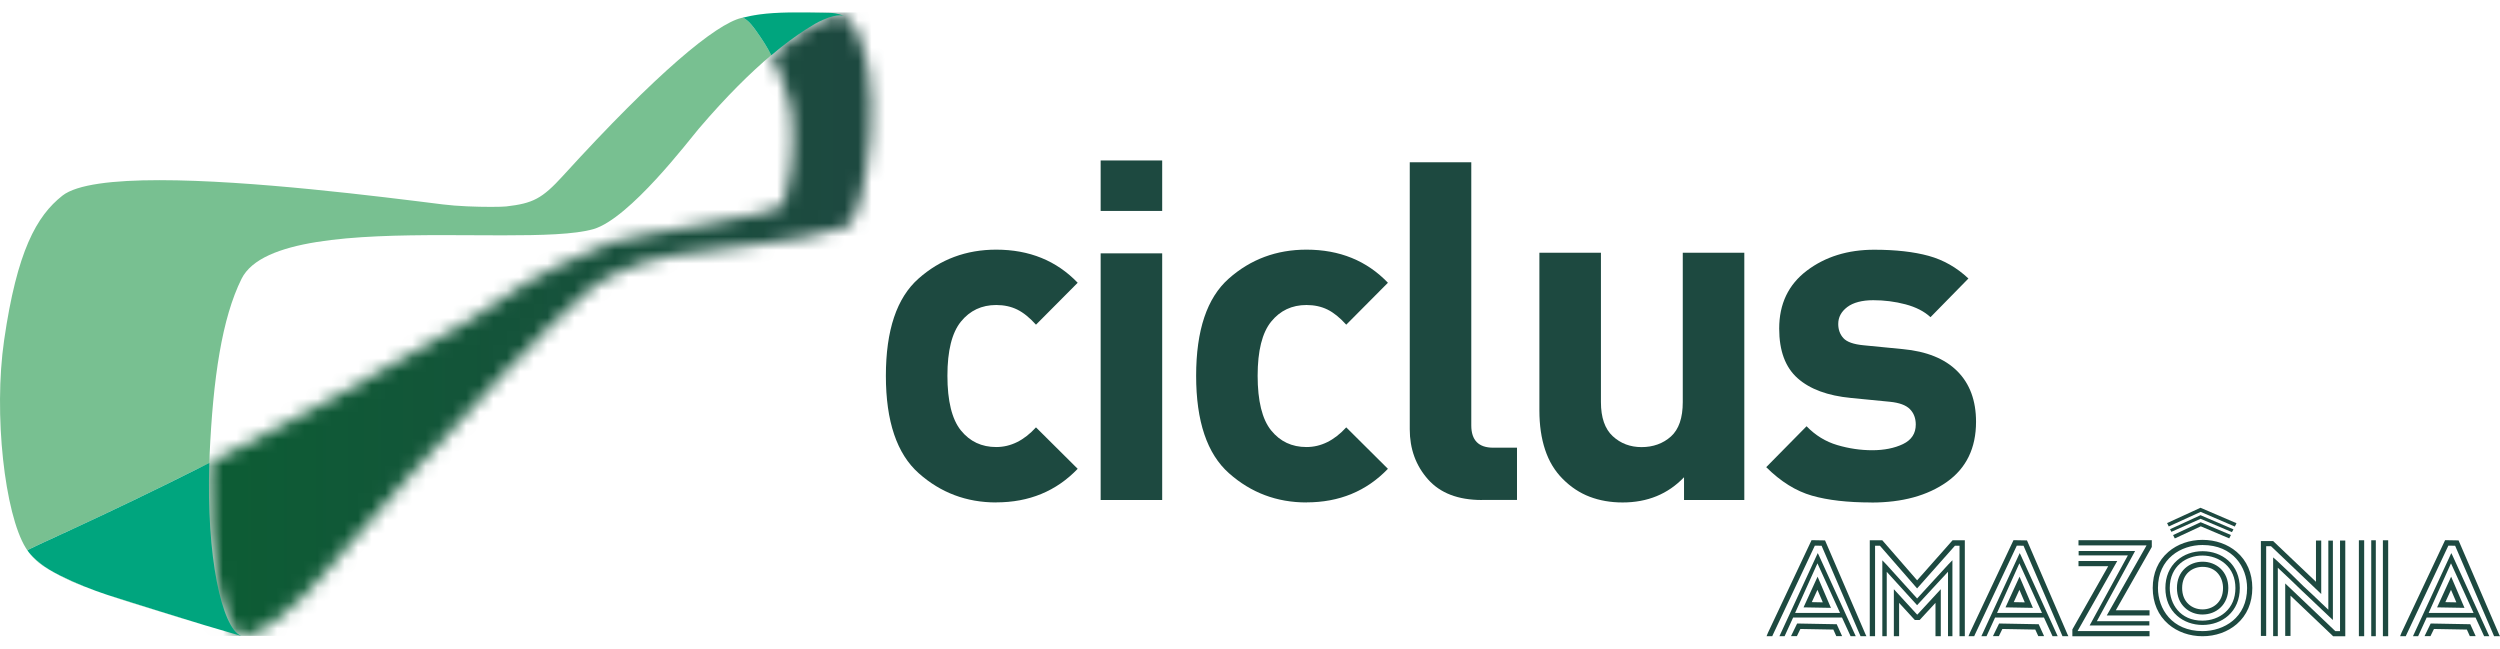 <svg xmlns="http://www.w3.org/2000/svg" width="185" height="48" viewBox="0 0 185 48" fill="none"><mask id="mask0_42_7576" style="mask-type:luminance" maskUnits="userSpaceOnUse" x="7" y="0" width="58" height="48"><path d="M7.785 43.97C7.556 43.892 7.326 43.813 7.102 43.73C7.339 43.818 7.568 43.898 7.785 43.97ZM55.129 1.268L54.959 1.307C54.959 1.307 54.959 1.307 54.957 1.307C55.153 1.261 55.346 1.217 55.547 1.176C55.395 1.204 55.269 1.227 55.129 1.266M60.871 1.477C60.462 1.66 60.173 1.833 59.587 2.206C58.876 2.663 58.035 3.273 57.074 4.085C57.293 4.513 57.514 5 57.78 5.629C58.358 6.99 58.561 8.198 58.62 8.796C58.889 11.693 58.154 14.762 57.981 15.108C57.548 15.989 47.291 17.239 45.231 17.933C43.155 18.631 39.484 20.592 38.883 20.963C37.24 21.974 36.565 22.608 34.536 23.816C27.34 28.089 20.79 31.581 15.484 34.261C15.244 41.197 16.418 46.47 17.823 47.052C17.823 47.052 16.709 46.735 15.11 46.258C15.83 46.48 16.291 46.622 16.291 46.622C16.363 46.642 17.036 46.843 17.475 46.962C17.652 47.014 17.81 47.057 17.841 47.057C17.859 47.057 17.879 47.057 17.898 47.057C19.496 47.057 22.02 44.604 22.621 43.975C23.366 43.197 36.82 27.344 43.452 21.579C44.398 20.755 46.585 19.476 49.875 18.883C53.706 18.198 58.981 18.051 62.712 16.77C63.984 16.332 65.982 4.477 62.651 1.299C62.604 1.255 62.519 1.206 62.408 1.158C62.429 1.168 62.437 1.173 62.434 1.173C62.434 1.173 62.434 1.173 62.431 1.173C62.4 1.165 62.31 1.134 62.143 1.134C61.903 1.134 61.498 1.196 60.871 1.477ZM55.859 1.121C55.859 1.121 55.867 1.121 55.872 1.121C55.867 1.121 55.864 1.121 55.859 1.121ZM55.934 1.109C55.934 1.109 55.949 1.106 55.957 1.103C55.949 1.103 55.942 1.106 55.934 1.109ZM56.019 1.096C56.019 1.096 56.042 1.093 56.052 1.091C56.04 1.091 56.029 1.093 56.019 1.096ZM56.104 1.08C56.104 1.08 56.117 1.08 56.125 1.078C56.117 1.078 56.112 1.078 56.104 1.08ZM56.194 1.067C56.194 1.067 56.215 1.067 56.223 1.065C56.212 1.065 56.202 1.067 56.194 1.067ZM56.269 1.06C56.269 1.06 56.279 1.06 56.285 1.06C56.279 1.06 56.274 1.06 56.269 1.06ZM61.392 0.951C61.686 0.959 61.934 1.008 62.114 1.057C61.913 1 61.676 0.959 61.431 0.951C61.297 0.946 61.147 0.944 60.99 0.941C61.122 0.944 61.253 0.949 61.392 0.951ZM56.285 1.057C56.828 0.985 57.499 0.938 58.456 0.92C57.692 0.928 56.952 0.969 56.285 1.057Z" fill="white"></path></mask><g mask="url(#mask0_42_7576)"><path d="M65.984 0.92H7.102V47.055H65.984V0.92Z" fill="url(#paint0_linear_42_7576)"></path></g><path d="M60.993 0.941C60.413 0.928 59.686 0.921 58.925 0.921C58.812 0.921 58.699 0.921 58.585 0.921C58.541 0.921 58.5 0.921 58.456 0.921C58.678 0.916 58.918 0.916 59.173 0.916C59.702 0.916 60.302 0.923 60.993 0.941ZM56.226 1.065C56.241 1.065 56.254 1.06 56.27 1.06C56.254 1.06 56.239 1.062 56.226 1.065ZM56.053 1.088C56.071 1.088 56.089 1.083 56.105 1.08C56.087 1.083 56.069 1.086 56.053 1.088ZM55.958 1.104C55.978 1.101 55.999 1.096 56.02 1.093C55.999 1.096 55.978 1.099 55.958 1.104ZM55.873 1.119C55.893 1.117 55.914 1.114 55.935 1.109C55.914 1.111 55.893 1.117 55.873 1.119ZM62.409 1.158C62.324 1.122 62.226 1.088 62.115 1.057C62.262 1.096 62.365 1.137 62.409 1.158ZM55.548 1.178C55.648 1.158 55.752 1.14 55.86 1.122C55.777 1.135 55.697 1.15 55.62 1.166C55.597 1.171 55.574 1.176 55.55 1.178M7.103 43.73C6.453 43.496 5.826 43.254 5.313 43.022C4.653 42.725 4.078 42.429 3.513 42.086C2.474 41.455 2.07 40.808 1.91 40.55C0.355 38.045 -0.493 30.656 0.306 25.167C1.26 18.569 2.706 15.987 4.617 14.479C5.682 13.639 8.394 13.332 11.798 13.332C18.551 13.332 28.031 14.533 32.765 15.126C33.84 15.263 35.3 15.309 36.323 15.309C36.867 15.309 37.29 15.296 37.463 15.276C39.435 15.046 40.111 14.711 41.666 13.003C48.645 5.343 52.982 1.779 54.865 1.328C54.895 1.32 54.926 1.312 54.957 1.305C54.952 1.31 54.993 1.315 55.05 1.346C55.184 1.408 55.481 1.611 55.95 2.276C56.425 2.939 56.749 3.446 57.074 4.08C55.574 5.346 53.771 7.106 51.693 9.544C51.002 10.353 46.598 16.167 43.917 16.953C42.545 17.35 40.088 17.415 37.208 17.415C36.507 17.415 35.777 17.41 35.034 17.407C34.304 17.404 33.562 17.399 32.812 17.399C26.301 17.399 19.345 17.675 17.875 20.631C16.431 23.536 15.763 27.974 15.508 33.733C15.5 33.909 15.493 34.081 15.487 34.257C7.226 38.429 1.984 40.63 2.028 40.733C2.051 40.787 2.601 41.537 3.691 42.181C4.64 42.741 5.963 43.31 7.1 43.728M15.116 46.259C13.987 45.924 12.62 45.509 11.233 45.071C10.725 44.911 9.263 44.478 7.788 43.973C7.861 43.996 7.93 44.019 7.997 44.042C9.727 44.599 13.27 45.692 15.119 46.261" fill="#78C091"></path><path d="M57.076 4.085C56.751 3.451 56.424 2.944 55.952 2.281C55.483 1.614 55.186 1.413 55.052 1.351C54.995 1.317 54.954 1.315 54.959 1.31C55.155 1.263 55.349 1.219 55.55 1.178C55.573 1.173 55.596 1.17 55.62 1.165C55.697 1.15 55.777 1.134 55.859 1.121C55.864 1.121 55.867 1.121 55.872 1.121C55.893 1.119 55.913 1.114 55.934 1.111C55.942 1.111 55.95 1.109 55.957 1.106C55.978 1.103 55.998 1.098 56.017 1.096C56.027 1.096 56.04 1.093 56.05 1.091C56.068 1.088 56.084 1.085 56.102 1.083C56.107 1.083 56.115 1.083 56.122 1.08C56.145 1.078 56.169 1.075 56.192 1.07C56.202 1.07 56.212 1.067 56.223 1.065C56.238 1.065 56.254 1.06 56.269 1.06C56.816 0.987 57.491 0.938 58.456 0.92C58.5 0.92 58.541 0.92 58.585 0.92C58.698 0.92 58.812 0.92 58.925 0.92C59.686 0.92 60.413 0.928 60.993 0.941C61.124 0.944 61.256 0.949 61.395 0.951C61.689 0.959 61.937 1.008 62.117 1.057C62.228 1.088 62.326 1.124 62.411 1.158C62.432 1.168 62.439 1.173 62.437 1.173C62.403 1.165 62.316 1.134 62.148 1.134C61.908 1.134 61.506 1.196 60.877 1.477C60.467 1.657 60.178 1.833 59.593 2.206C58.881 2.663 58.041 3.273 57.079 4.085M17.828 47.05C17.828 47.05 16.714 46.733 15.116 46.256C13.267 45.689 9.727 44.593 7.994 44.037C7.927 44.016 7.855 43.993 7.785 43.967C7.556 43.89 7.326 43.807 7.102 43.728C5.965 43.31 4.642 42.74 3.693 42.181C2.605 41.537 2.056 40.79 2.033 40.733C1.989 40.63 7.231 38.429 15.492 34.256C15.252 41.192 16.423 46.465 17.831 47.047" fill="#00A57E"></path><path d="M73.719 37.181C71.522 37.181 69.611 36.462 67.989 35.022C66.368 33.584 65.555 31.179 65.555 27.808C65.555 24.437 66.36 22.041 67.971 20.615C69.583 19.188 71.499 18.474 73.719 18.474C76.171 18.474 78.182 19.291 79.749 20.924L76.663 24.027C76.196 23.507 75.732 23.133 75.278 22.909C74.822 22.685 74.301 22.571 73.719 22.571C72.643 22.571 71.772 22.981 71.107 23.801C70.441 24.623 70.109 25.958 70.109 27.808C70.109 29.659 70.441 31.032 71.107 31.852C71.772 32.674 72.643 33.081 73.719 33.081C74.794 33.081 75.776 32.597 76.663 31.625L79.749 34.692C78.159 36.349 76.15 37.176 73.719 37.176" fill="#1D4940"></path><path d="M81.448 11.874H86.002V15.609H81.448V11.874ZM81.448 18.748H86.002V37H81.448V18.748Z" fill="#1D4940"></path><path d="M96.68 37.181C94.483 37.181 92.573 36.462 90.948 35.022C89.324 33.584 88.514 31.179 88.514 27.808C88.514 24.437 89.319 22.041 90.93 20.615C92.542 19.188 94.458 18.474 96.678 18.474C99.132 18.474 101.141 19.291 102.706 20.924L99.622 24.027C99.153 23.507 98.691 23.133 98.237 22.909C97.781 22.685 97.26 22.571 96.678 22.571C95.602 22.571 94.731 22.981 94.066 23.801C93.4 24.623 93.065 25.958 93.065 27.808C93.065 29.659 93.398 31.032 94.066 31.852C94.731 32.674 95.602 33.081 96.678 33.081C97.753 33.081 98.733 32.597 99.622 31.625L102.706 34.692C101.115 36.349 99.106 37.176 96.678 37.176" fill="#1D4940"></path><path d="M109.659 37C107.903 37 106.575 36.489 105.673 35.472C104.771 34.454 104.322 33.219 104.322 31.768V12.009H108.875V31.48C108.875 32.58 109.417 33.129 110.497 33.129H112.258V36.997H109.659" fill="#1D4940"></path><path d="M124.618 37.001V35.316C123.429 36.56 121.913 37.182 120.072 37.182C119.185 37.182 118.376 37.04 117.641 36.761C116.906 36.481 116.241 36.042 115.648 35.447C115.052 34.852 114.617 34.128 114.336 33.275C114.054 32.422 113.915 31.455 113.915 30.38V18.703H118.469V29.754C118.469 30.901 118.763 31.744 119.345 32.28C119.928 32.818 120.64 33.086 121.48 33.086C122.321 33.086 123.069 32.824 123.651 32.298C124.234 31.772 124.525 30.924 124.525 29.754V18.703H129.079V37.001H124.616" fill="#1D4940"></path><path d="M138.482 37.183C136.729 37.183 135.264 37.016 134.083 36.678C132.902 36.34 131.776 35.639 130.7 34.57L133.686 31.542C134.339 32.217 135.099 32.683 135.96 32.936C136.821 33.191 137.685 33.317 138.549 33.317C139.413 33.317 140.191 33.165 140.823 32.861C141.452 32.557 141.767 32.075 141.767 31.418C141.767 30.949 141.62 30.567 141.331 30.274C141.04 29.98 140.545 29.799 139.846 29.73L136.976 29.449C135.251 29.284 133.934 28.799 133.024 27.99C132.113 27.181 131.66 25.957 131.66 24.315C131.66 22.488 132.343 21.058 133.707 20.027C135.071 18.996 136.734 18.48 138.693 18.48C140.279 18.48 141.622 18.633 142.721 18.934C143.819 19.238 144.799 19.795 145.663 20.609L142.858 23.47C142.391 23.04 141.772 22.723 141.001 22.519C140.23 22.315 139.436 22.215 138.621 22.215C137.806 22.215 137.139 22.385 136.695 22.723C136.249 23.063 136.03 23.478 136.03 23.97C136.03 24.393 136.156 24.743 136.414 25.024C136.669 25.305 137.172 25.483 137.92 25.552L140.795 25.833C142.571 25.998 143.92 26.544 144.843 27.47C145.766 28.395 146.227 29.642 146.227 31.212C146.227 33.158 145.508 34.639 144.072 35.66C142.633 36.678 140.772 37.188 138.482 37.188" fill="#1D4940"></path><path d="M153.749 46.682L156.678 41.512H153.809V41.899H156.008L153.378 46.538L153.355 46.581V47.084H159.066V46.697H153.749V46.682Z" fill="#1D4940"></path><path d="M159.233 39.974H153.808V40.361H158.836V40.376L155.899 45.546H159.066V45.159H156.57L159.233 40.477V39.974Z" fill="#1D4940"></path><path d="M154.631 46.286H159.053V45.971H155.167L157.996 40.776H153.819V41.101H157.462L154.631 46.286Z" fill="#1D4940"></path><path d="M162.992 46.247C162.272 46.247 161.602 46.005 161.102 45.564C160.537 45.067 160.238 44.358 160.238 43.518C160.238 42.678 160.537 41.969 161.102 41.471C161.602 41.031 162.272 40.789 162.992 40.789C163.711 40.789 164.382 41.031 164.882 41.471C165.446 41.969 165.745 42.678 165.745 43.518C165.745 44.358 165.446 45.067 164.882 45.564C164.382 46.005 163.711 46.247 162.992 46.247ZM162.974 41.111C161.813 41.111 160.563 41.863 160.563 43.518C160.563 44.678 161.316 45.928 162.971 45.928C163.613 45.928 164.211 45.714 164.657 45.322C165.158 44.884 165.421 44.26 165.421 43.518C165.421 42.776 165.158 42.152 164.657 41.716C164.211 41.327 163.613 41.111 162.974 41.111Z" fill="#1D4940"></path><path d="M162.987 47.081C162.025 47.081 161.128 46.764 160.46 46.189C159.704 45.537 159.302 44.612 159.302 43.511C159.302 42.411 159.702 41.491 160.46 40.839C161.128 40.264 162.025 39.95 162.987 39.95C163.949 39.95 164.846 40.267 165.514 40.839C166.269 41.488 166.671 42.413 166.671 43.511C166.671 44.609 166.272 45.537 165.514 46.189C164.846 46.764 163.949 47.081 162.987 47.081ZM162.987 40.331C161.398 40.331 159.689 41.326 159.689 43.514C159.689 45.05 160.72 46.702 162.987 46.702C164.575 46.702 166.285 45.705 166.285 43.514C166.285 41.98 165.253 40.331 162.987 40.331ZM162.989 45.475C162.494 45.475 162.03 45.3 161.687 44.98C161.298 44.622 161.094 44.114 161.094 43.511C161.094 42.908 161.3 42.411 161.69 42.055C162.035 41.741 162.499 41.566 162.994 41.566C163.49 41.566 163.954 41.741 164.299 42.055C164.688 42.411 164.895 42.913 164.895 43.511C164.895 44.109 164.688 44.62 164.299 44.978C163.954 45.297 163.49 45.473 162.992 45.473M162.992 41.947C162.262 41.947 161.478 42.437 161.478 43.514C161.478 44.009 161.641 44.421 161.95 44.705C162.224 44.957 162.592 45.096 162.989 45.096C163.719 45.096 164.505 44.602 164.505 43.514C164.505 42.759 164.031 41.947 162.992 41.947Z" fill="#1D4940"></path><path d="M173.162 40.001V46.704H172.814L169.106 43.176V47.057H169.498V44.078L172.654 47.083H173.551V40.001H173.162Z" fill="#1D4940"></path><path d="M171.771 40.001H171.382V43.052L168.213 40.039H167.306V47.057H167.697V40.418H168.053L171.771 43.956V40.001Z" fill="#1D4940"></path><path d="M170.386 43.753C170.713 44.067 171.044 44.379 171.363 44.68C171.688 44.987 172.023 45.304 172.361 45.626L172.395 45.657L172.634 45.881V40.005H172.297V45.121C172.134 44.967 171.972 44.812 171.814 44.66C171.374 44.237 170.917 43.799 170.451 43.376C169.857 42.781 169.223 42.17 168.514 41.511L168.481 41.48L168.212 41.248V47.072H168.558V42.013C169.254 42.665 169.839 43.222 170.383 43.753H170.386Z" fill="#1D4940"></path><path d="M138.755 47.079V40.384H139.114L141.865 43.543L144.665 40.384H145.005V47.079H145.397V39.979H144.492L141.867 42.943L139.289 39.979H138.363V47.079H138.755Z" fill="#1D4940"></path><path d="M141.89 45.474H141.862L140.145 43.601V47.077H140.534V44.613L141.694 45.879H142.055L143.226 44.611V47.077H143.618V43.601L141.89 45.474Z" fill="#1D4940"></path><path d="M144.18 41.764L141.867 44.287L139.583 41.764L139.292 41.465V47.078H139.619V42.313L141.865 44.784L144.152 42.31V47.078H144.479V41.457L144.18 41.764Z" fill="#1D4940"></path><path d="M135.489 44.983L134.501 42.674L133.462 44.945L135.489 44.981V44.983ZM134.885 44.574L134.073 44.558L134.491 43.646L134.888 44.574H134.885Z" fill="#1D4940"></path><path d="M132.988 46.139L132.534 47.075H132.97L133.228 46.544L135.667 46.588L135.886 47.075H136.317L135.917 46.193L132.988 46.139Z" fill="#1D4940"></path><path d="M134.514 40.929L131.678 47.078H132.06L132.691 45.699H136.309L136.943 47.078H137.325L134.589 41.078L134.514 40.929ZM132.838 45.356L134.491 41.686L136.162 45.356H132.836H132.838Z" fill="#1D4940"></path><path d="M131.149 47.078L131.178 47.005L134.298 40.377L134.798 40.385L137.68 47.078H138.116L138.057 46.962L135.053 39.99L134.055 39.972L130.822 46.838L130.819 46.846L130.726 47.078H131.149Z" fill="#1D4940"></path><path d="M150.434 44.983L149.446 42.674L148.407 44.945L150.434 44.981V44.983ZM149.83 44.574L149.018 44.558L149.436 43.646L149.833 44.574H149.83Z" fill="#1D4940"></path><path d="M147.934 46.139L147.478 47.075H147.916L148.174 46.544L150.611 46.588L150.833 47.075H151.263L150.863 46.193L147.934 46.139Z" fill="#1D4940"></path><path d="M149.458 40.929L146.622 47.078H147.004L147.635 45.699H151.253L151.887 47.078H152.269L149.533 41.078L149.458 40.929ZM147.782 45.356L149.435 41.686L151.106 45.356H147.78H147.782Z" fill="#1D4940"></path><path d="M146.093 47.078L146.121 47.005L149.244 40.377L149.741 40.385L152.624 47.078H153.062L153.003 46.962L149.996 39.99L148.999 39.972L145.765 46.838L145.763 46.846L145.67 47.078H146.093Z" fill="#1D4940"></path><path d="M182.372 44.983L181.384 42.674L180.345 44.945L182.372 44.981V44.983ZM181.768 44.574L180.956 44.558L181.374 43.646L181.771 44.574H181.768Z" fill="#1D4940"></path><path d="M179.87 46.139L179.416 47.075H179.854L180.112 46.544L182.549 46.588L182.768 47.075H183.201L182.801 46.193L179.87 46.139Z" fill="#1D4940"></path><path d="M181.396 40.929L178.56 47.078H178.942L179.573 45.699H183.191L183.825 47.078H184.207L181.471 41.078L181.396 40.929ZM179.72 45.356L181.373 41.686L183.044 45.356H179.718H179.72Z" fill="#1D4940"></path><path d="M178.031 47.078L178.059 47.005L181.179 40.377L181.679 40.385L184.562 47.078H185L184.938 46.962L181.934 39.99L180.937 39.972L177.703 46.838L177.701 46.846L177.608 47.078H178.031Z" fill="#1D4940"></path><path d="M174.949 39.98H174.557V47.08H174.949V39.98Z" fill="#1D4940"></path><path d="M176.726 39.98H176.334V47.08H176.726V39.98Z" fill="#1D4940"></path><path d="M175.81 39.98H175.472V47.08H175.81V39.98Z" fill="#1D4940"></path><path d="M165.088 39.59L162.85 38.644L160.808 39.595L160.934 39.845L162.86 38.948L164.964 39.84L165.088 39.59Z" fill="#1D4940"></path><path d="M165.277 39.173L162.84 38.124L160.584 39.16L160.682 39.356L162.843 38.392L165.163 39.377L165.277 39.173Z" fill="#1D4940"></path><path d="M165.501 38.718L162.837 37.574L160.364 38.708L160.488 38.958L162.847 37.878L165.377 38.965L165.501 38.718Z" fill="#1D4940"></path><defs><linearGradient id="paint0_linear_42_7576" x1="5.445" y1="24.446" x2="62.825" y2="24.446" gradientUnits="userSpaceOnUse"><stop stop-color="#096132"></stop><stop offset="1" stop-color="#1D4940"></stop></linearGradient></defs></svg>